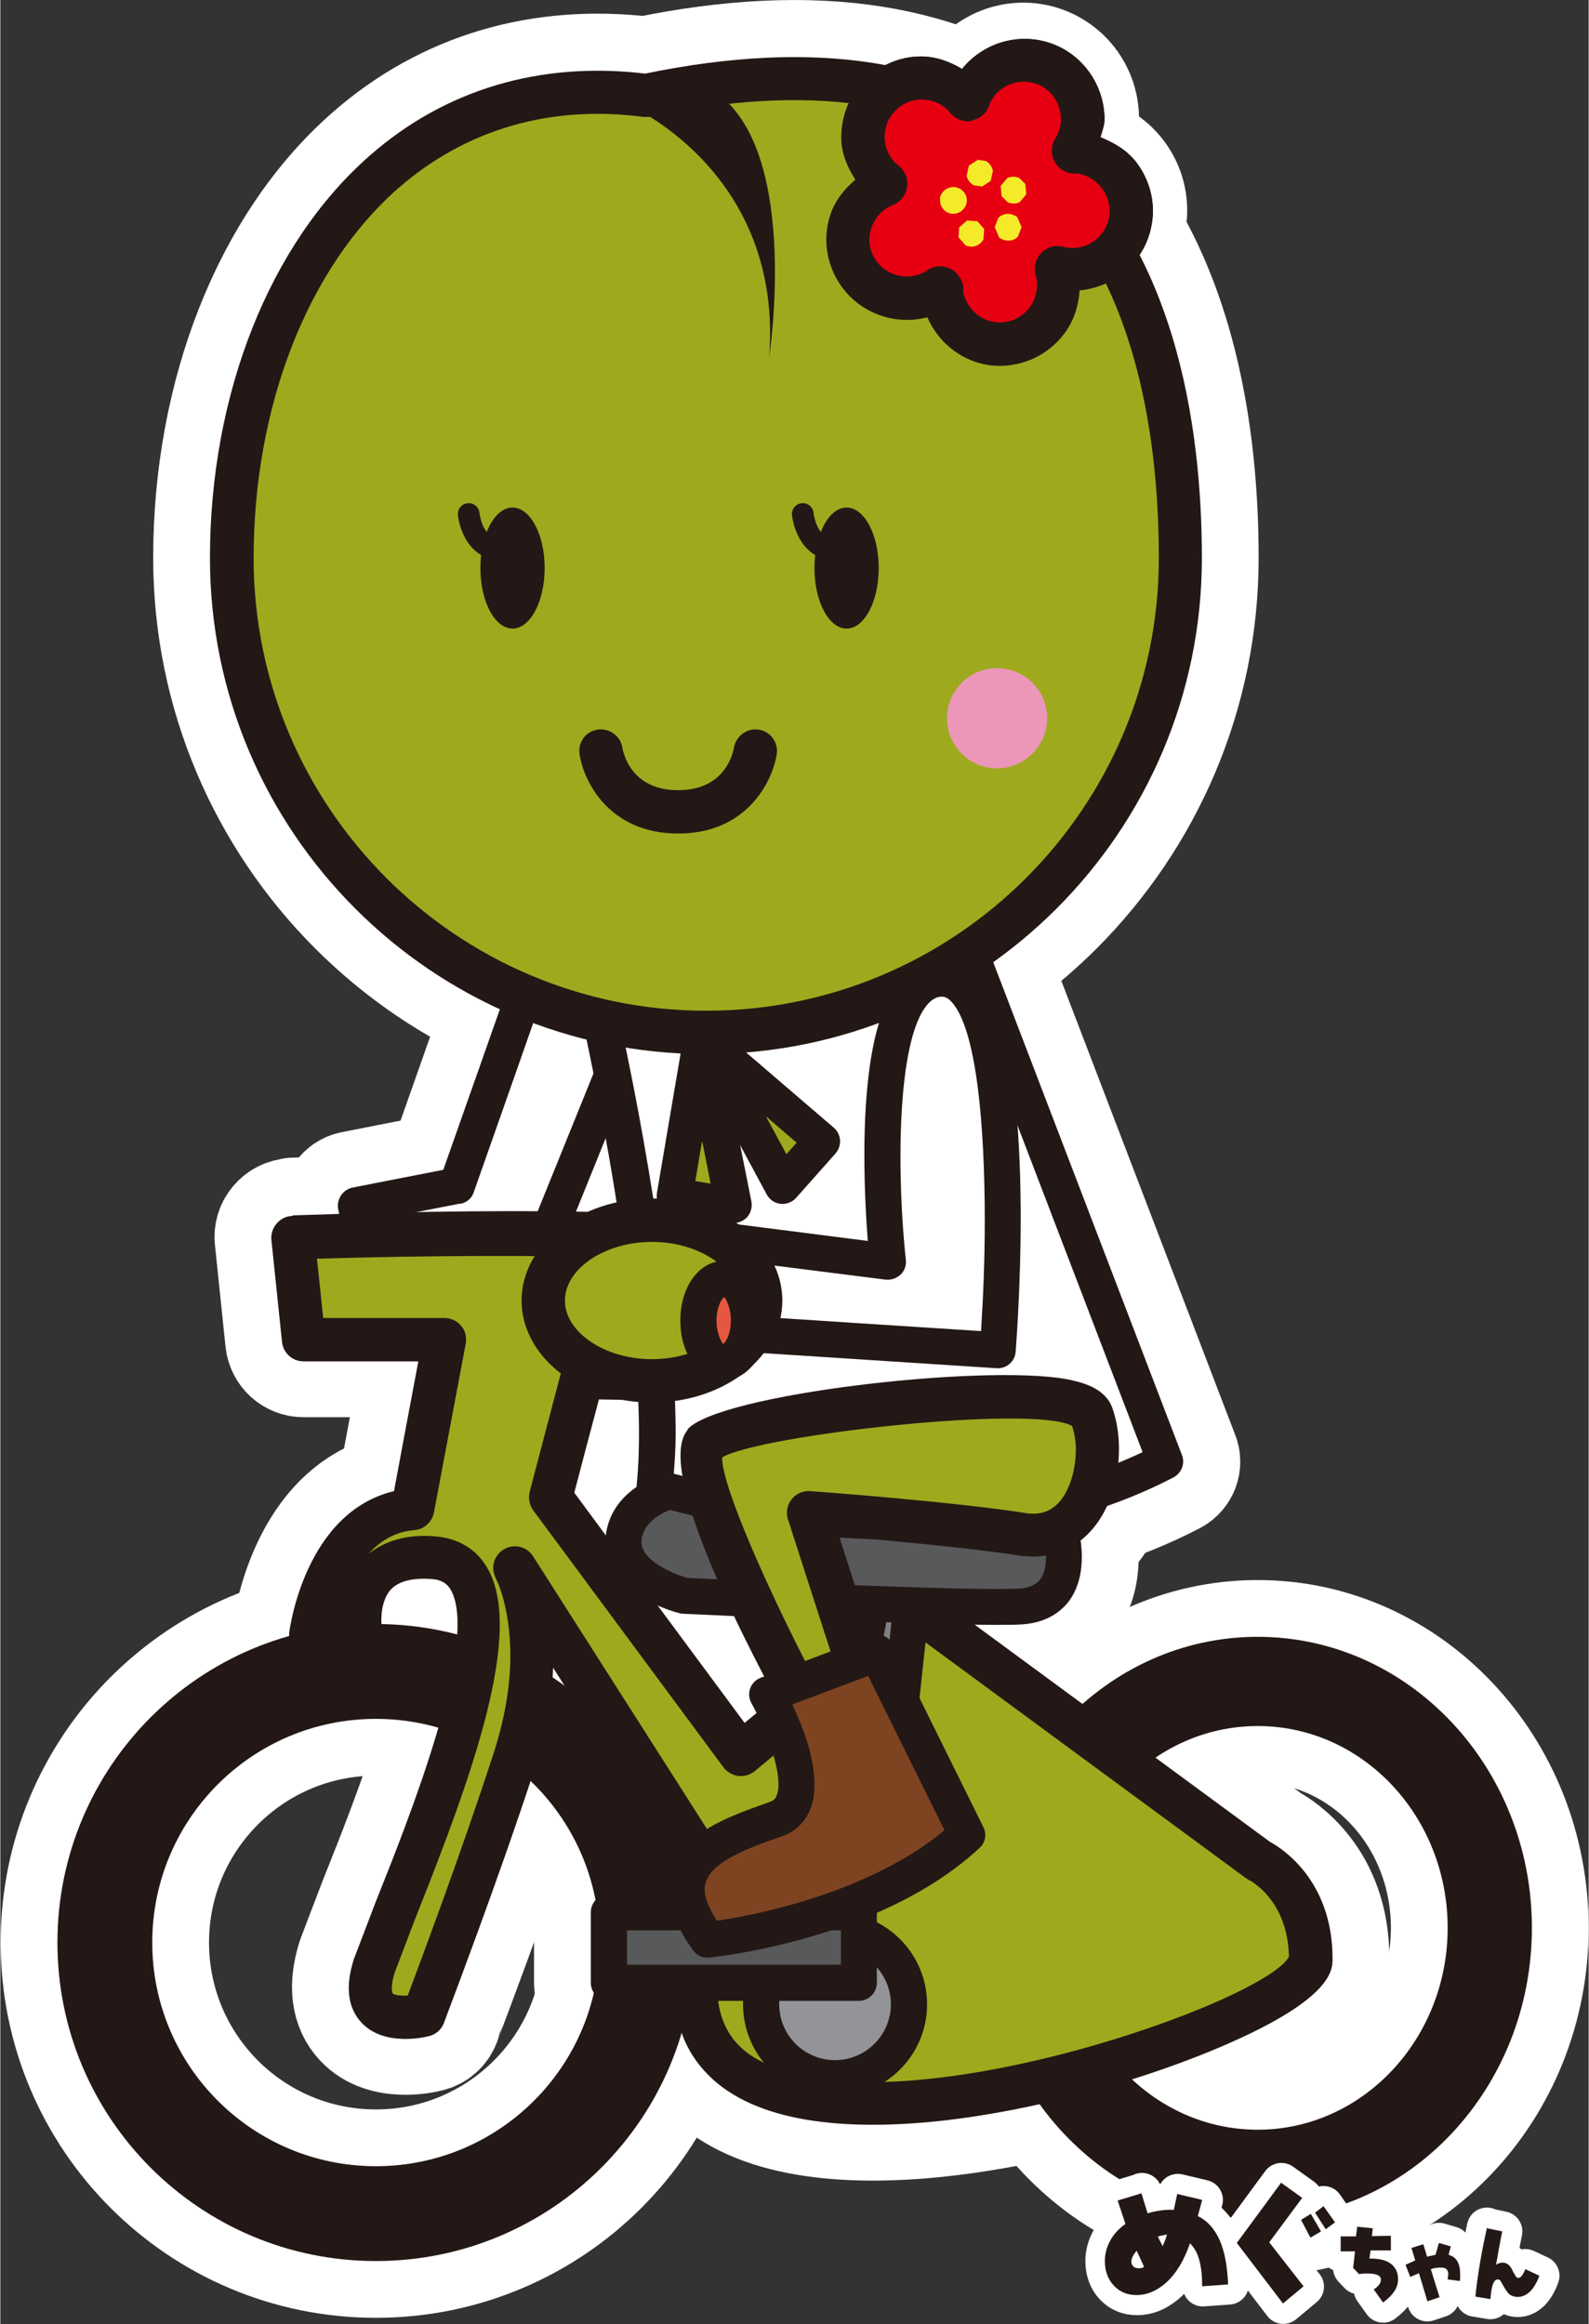 <?xml version="1.0" encoding="UTF-8"?><svg xmlns="http://www.w3.org/2000/svg" width="17.97mm" height="26.28mm" viewBox="0 0 50.92 74.5"><rect x="0" y="0" width="50.92" height="74.5" fill="#333333" stroke="none"/><defs><style>.d{fill:#fff;}.e{fill:#ea96ba;}.f{fill:#9fa91e;}.g{fill:#929497;}.h{fill:#e4583f;}.i{fill:#f4c41e;}.j{stroke-width:3.64px;}.j,.k{fill:none;stroke:#fff;stroke-linecap:round;stroke-linejoin:round;}.l{fill:#808185;}.m{fill:#f5ea29;}.n{fill:#de2526;}.k{stroke-width:1.29px;}.o{fill:#e60012;}.p{fill:#7e4422;}.q{fill:#231815;}.r{fill:#ec96b9;}.s{fill:#773f1f;}.t{fill:#58595b;}</style></defs><g id="a"/><g id="b"><g id="c"><polyline class="d" points="16.83 31.78 14.63 38.02 11.4 38.66 11.86 40.97 17.53 39.64 20.36 32.64"/><polygon class="j" points="16.83 31.78 14.63 38.02 11.4 38.66 11.86 40.97 17.53 39.64 20.36 32.64 16.83 31.78"/><path class="q" d="M14.75,38.59c.2-.04,.37-.18,.43-.38,0,0,1.73-4.91,2.02-5.75,.58,.14,1.66,.41,2.37,.58-.4,.98-2.28,5.64-2.47,6.1-.47,.11-3.91,.92-4.79,1.12-.09-.44-.14-.73-.23-1.16,.77-.15,2.67-.52,2.67-.52m1.54-7.01s-1.89,5.37-2.09,5.93c-.53,.1-2.91,.57-2.91,.57-.15,.03-.28,.12-.37,.25-.06,.1-.1,.21-.1,.32,0,.04,0,.08,.01,.11l.46,2.32c.03,.15,.12,.29,.25,.37,.13,.08,.29,.11,.44,.08l5.67-1.33c.18-.04,.33-.17,.4-.35l2.83-7c.06-.16,.06-.33-.02-.48-.08-.15-.21-.26-.38-.3l-3.53-.87c-.29-.07-.59,.09-.68,.37"/><path class="j" d="M16.29,31.58s-1.89,5.37-2.09,5.93c-.53,.1-2.91,.57-2.91,.57-.15,.03-.28,.12-.37,.25-.06,.1-.1,.21-.1,.32,0,.04,0,.08,.01,.11l.46,2.32c.03,.15,.12,.29,.25,.37,.13,.08,.29,.11,.44,.08l5.67-1.33c.18-.04,.33-.17,.4-.35l2.83-7c.06-.16,.06-.33-.02-.48-.08-.15-.21-.26-.38-.3l-3.53-.87c-.29-.07-.59,.09-.68,.37Z"/><path class="j" d="M14.75,38.59c.2-.04,.37-.18,.43-.38,0,0,1.73-4.91,2.02-5.75,.59,.14,1.66,.41,2.37,.58-.4,.98-2.28,5.64-2.47,6.1-.47,.11-3.91,.92-4.79,1.12-.09-.44-.15-.73-.23-1.16,.77-.15,2.67-.52,2.67-.52Z"/><path class="q" d="M12.04,69.44c-3.96,0-7.17-3.21-7.17-7.17s3.21-7.17,7.17-7.17,7.17,3.21,7.17,7.17-3.21,7.17-7.17,7.17m0-17.38c-5.64,0-10.21,4.57-10.21,10.21s4.57,10.21,10.21,10.21,10.22-4.57,10.22-10.21-4.57-10.21-10.22-10.21"/><path class="j" d="M12.04,52.06c-5.64,0-10.21,4.57-10.21,10.21s4.57,10.21,10.21,10.21,10.22-4.57,10.22-10.21-4.57-10.21-10.22-10.21Z"/><path class="j" d="M12.04,69.44c-3.96,0-7.17-3.21-7.17-7.17s3.21-7.17,7.17-7.17,7.17,3.21,7.17,7.17-3.21,7.17-7.17,7.17Z"/><path class="q" d="M40.31,68.27c-3.37,0-6.1-2.9-6.1-6.47s2.73-6.47,6.1-6.47,6.09,2.9,6.09,6.47-2.73,6.47-6.09,6.47m0-15.8c-4.86,0-8.79,4.18-8.79,9.33s3.94,9.33,8.79,9.33,8.79-4.18,8.79-9.33-3.94-9.33-8.79-9.33"/><path class="j" d="M40.31,52.47c-4.86,0-8.79,4.18-8.79,9.33s3.94,9.33,8.79,9.33,8.79-4.18,8.79-9.33-3.94-9.33-8.79-9.33Z"/><path class="j" d="M40.31,68.27c-3.37,0-6.1-2.89-6.1-6.47s2.73-6.47,6.1-6.47,6.09,2.89,6.09,6.47-2.73,6.47-6.09,6.47Z"/><path class="f" d="M9.38,39.64s16.48-.56,16.93,.9c.45,1.47-.56,3.73-.56,3.73l-7.11-.11-1.02,3.84,6.1,8.24,5.63-4.67,10.96,8.06s1.69,.79,1.69,3.16-24.27,10.27-18.96-2.26l-6.55-10.27s1.24,2.26,0,6.1c-1.24,3.84-2.93,8.24-2.93,8.24,0,0-2.26,.57-1.58-1.58,.68-2.15,5.77-12.77,1.92-13.09-2.71-.23-2.37,2.23-2.37,2.23l-1.58,.25s.45-3.84,3.27-4.06l1.02-5.42h-4.52"/><path class="j" d="M9.38,39.64s16.48-.56,16.93,.9c.45,1.47-.56,3.73-.56,3.73l-7.11-.11-1.02,3.84,6.1,8.24,5.63-4.67,10.96,8.06s1.69,.79,1.69,3.16-24.27,10.27-18.96-2.26l-6.55-10.27s1.24,2.26,0,6.1c-1.24,3.84-2.93,8.24-2.93,8.24,0,0-2.26,.57-1.58-1.58,.68-2.15,5.77-12.77,1.92-13.09-2.71-.23-2.37,2.23-2.37,2.23l-1.58,.25s.45-3.84,3.27-4.06l1.02-5.42h-4.52l-.34-3.27Z"/><path class="q" d="M10.84,52.14h0s0,.09,0,.1c0-.03,0-.06,0-.1m14.83-11.25c.04,.16,.07,.33,.07,.52,0,.74-.25,1.6-.45,2.16-.83-.01-6.63-.11-6.63-.11-.32,0-.6,.21-.68,.52l-1.01,3.84c-.05,.2-.01,.42,.11,.59l6.1,8.24c.11,.15,.29,.25,.47,.28,.19,.02,.38-.03,.53-.15,0,0,4.49-3.73,5.21-4.33,.8,.59,10.52,7.74,10.52,7.74,.03,.02,.08,.05,.11,.07,.05,.02,1.26,.65,1.29,2.47-.8,1.45-12.17,5.48-16.68,3.46-.67-.3-2.71-1.21-.95-5.38,.09-.21,.07-.45-.05-.65l-6.55-10.27c-.2-.32-.61-.41-.93-.22-.22,.13-.35,.36-.35,.6,0,.11,.03,.22,.08,.33,.03,.05,.47,.92,.47,2.47,0,.84-.13,1.87-.52,3.09-1.02,3.15-2.35,6.7-2.77,7.82-.22,.01-.43-.01-.48-.07-.02-.03-.08-.21,.06-.66l.67-1.76c1.83-4.59,3.52-9.25,2.27-11.27-.35-.57-.92-.9-1.63-.96-.91-.08-1.61,.14-2.15,.56,.37-.4,.84-.71,1.47-.76,.31-.02,.57-.26,.63-.56l1.02-5.42s.01-.09,.01-.13c0-.16-.05-.32-.16-.44-.13-.16-.33-.25-.53-.25h-3.89c-.06-.59-.13-1.23-.2-1.9,6.96-.21,14.38-.06,15.52,.57m-16.31-1.94c-.19,0-.37,.09-.5,.24-.13,.15-.19,.34-.17,.53l.34,3.27c.04,.35,.33,.62,.69,.62h3.68c-.2,1.07-.67,3.55-.78,4.16-2.84,.68-3.34,4.38-3.36,4.54,0,.03,0,.06,0,.08,0,.19,.08,.37,.21,.5,.16,.15,.38,.22,.59,.18l1.58-.25c.37-.06,.62-.41,.58-.78-.02-.2-.01-.79,.31-1.13,.26-.26,.7-.37,1.32-.32,.35,.03,.48,.18,.57,.31,.99,1.6-1.37,7.5-2.38,10.02l-.71,1.86c-.28,.88-.19,1.56,.25,2.03,.72,.77,2.02,.47,2.16,.43,.22-.05,.4-.21,.48-.42,.01-.05,1.71-4.46,2.95-8.28,.39-1.19,.52-2.21,.55-3.11,1.82,2.86,4.33,6.79,4.57,7.17-.44,1.13-.69,2.16-.69,3.05,0,1.15,.36,2.1,1.1,2.84,3,3.03,11.46,1.14,16.1-.77,3.91-1.61,3.91-2.59,3.91-2.96,0-2.54-1.66-3.56-2.01-3.75-.07-.05-10.92-8.03-10.92-8.03-.26-.19-.61-.18-.86,.02,0,0-4.15,3.45-5.06,4.2-.73-.98-5.12-6.92-5.46-7.38,.12-.46,.6-2.29,.79-2.99,.93,.02,6.57,.11,6.57,.11,.28,0,.53-.16,.64-.41,.12-.26,1.11-2.54,.6-4.21-.17-.54-.61-1.97-17.62-1.39"/><path class="j" d="M9.36,38.95c-.19,0-.37,.09-.5,.24-.13,.15-.19,.34-.17,.53l.34,3.27c.04,.35,.33,.62,.69,.62h3.68c-.2,1.07-.67,3.55-.78,4.16-2.84,.68-3.34,4.38-3.36,4.54,0,.03,0,.06,0,.08,0,.19,.08,.37,.21,.5,.16,.15,.38,.22,.59,.18l1.58-.25c.37-.06,.62-.41,.58-.78-.02-.2-.01-.79,.31-1.13,.26-.26,.7-.37,1.32-.32,.35,.03,.48,.18,.57,.31,.99,1.6-1.37,7.5-2.38,10.02l-.71,1.86c-.28,.88-.19,1.56,.25,2.03,.72,.77,2.02,.47,2.16,.43,.22-.05,.4-.21,.48-.42,.01-.05,1.71-4.46,2.95-8.28,.39-1.19,.52-2.21,.55-3.11,1.82,2.86,4.33,6.79,4.57,7.17-.44,1.13-.69,2.16-.69,3.05,0,1.15,.36,2.1,1.1,2.84,3,3.03,11.46,1.14,16.1-.77,3.91-1.61,3.91-2.59,3.91-2.96,0-2.54-1.66-3.56-2.01-3.75-.07-.05-10.92-8.03-10.92-8.03-.26-.19-.61-.18-.86,.02,0,0-4.15,3.45-5.06,4.2-.73-.98-5.12-6.92-5.46-7.38,.12-.46,.6-2.29,.79-2.99,.93,.02,6.57,.11,6.57,.11,.28,0,.53-.16,.64-.41,.12-.26,1.11-2.54,.6-4.21-.17-.54-.61-1.97-17.62-1.39Z"/><path class="j" d="M25.67,40.89c.04,.16,.07,.33,.07,.52,0,.74-.25,1.6-.45,2.16-.83-.01-6.63-.11-6.63-.11-.32,0-.6,.21-.68,.52l-1.02,3.84c-.05,.2-.01,.42,.11,.59l6.1,8.24c.11,.15,.29,.25,.47,.27,.19,.02,.38-.03,.53-.15,0,0,4.49-3.73,5.21-4.33,.8,.59,10.52,7.74,10.52,7.74,.03,.02,.08,.05,.11,.07,.05,.03,1.26,.65,1.29,2.47-.8,1.45-12.17,5.48-16.68,3.46-.67-.3-2.71-1.21-.95-5.38,.09-.21,.07-.45-.05-.64l-6.55-10.27c-.2-.31-.61-.41-.93-.22-.22,.13-.35,.36-.35,.6,0,.11,.03,.22,.08,.33,.03,.05,.47,.92,.47,2.47,0,.84-.13,1.87-.52,3.09-1.02,3.15-2.35,6.7-2.77,7.82-.22,0-.43-.01-.48-.07-.02-.02-.08-.21,.06-.66l.68-1.76c1.83-4.59,3.52-9.25,2.27-11.27-.35-.57-.92-.9-1.63-.96-.91-.08-1.61,.14-2.15,.56,.37-.4,.84-.71,1.47-.76,.31-.03,.57-.26,.63-.57l1.02-5.42s.01-.09,.01-.13c0-.16-.06-.32-.16-.44-.13-.16-.33-.25-.54-.25h-3.89c-.06-.59-.13-1.23-.2-1.9,6.96-.21,14.38-.06,15.52,.57Z"/><path class="g" d="M29.14,64.25c0,1.31-1.06,2.37-2.37,2.37s-2.37-1.06-2.37-2.37,1.06-2.37,2.37-2.37,2.37,1.06,2.37,2.37"/><path class="j" d="M29.14,64.25c0,1.31-1.06,2.37-2.37,2.37s-2.37-1.06-2.37-2.37,1.06-2.37,2.37-2.37,2.37,1.06,2.37,2.37Z"/><path class="q" d="M24.97,64.25c0-.99,.8-1.79,1.79-1.79s1.79,.81,1.79,1.79-.8,1.79-1.79,1.79-1.79-.8-1.79-1.79m-1.16,0c0,1.63,1.32,2.95,2.95,2.95s2.95-1.32,2.95-2.95-1.32-2.95-2.95-2.95-2.95,1.32-2.95,2.95"/><path class="j" d="M23.82,64.25c0,1.63,1.32,2.95,2.95,2.95s2.95-1.32,2.95-2.95-1.32-2.95-2.95-2.95-2.95,1.32-2.95,2.95Z"/><circle class="j" cx="26.77" cy="64.25" r="1.79"/><rect class="t" x="19.51" y="61.3" width="8.01" height="2.26"/><rect class="j" x="19.51" y="61.3" width="8.01" height="2.26"/><path class="q" d="M26.95,62.98h-6.86v-1.1h6.86v1.1Zm-7.44-2.26c-.32,0-.58,.26-.58,.58v2.26c0,.32,.26,.58,.58,.58h8.01c.32,0,.58-.26,.58-.58v-2.26c0-.32-.26-.58-.58-.58h-8.01Z"/><path class="j" d="M26.95,62.98h-6.86v-1.1h6.86v1.1Zm-7.44-2.26c-.32,0-.58,.26-.58,.58v2.26c0,.32,.26,.58,.58,.58h8.01c.32,0,.58-.26,.58-.58v-2.26c0-.32-.26-.58-.58-.58h-8.01Z"/><polyline class="l" points="28.04 50.83 27.09 55.78 28.77 55.56 29.27 50.83"/><polygon class="j" points="28.04 50.83 27.09 55.78 28.77 55.56 29.27 50.83 28.04 50.83"/><path class="q" d="M28.63,51.41c-.09,.85-.32,3.01-.39,3.64-.17,.02-.21,.03-.43,.05,.19-.99,.58-3.05,.71-3.69m-.48-1.16c-.28,0-.52,.2-.57,.47l-.95,4.95c-.03,.18,.02,.37,.15,.5,.13,.14,.31,.2,.5,.18l1.67-.22c.26-.04,.47-.25,.5-.51l.51-4.73c.02-.16-.04-.32-.14-.45-.11-.12-.27-.19-.43-.19h-1.24Z"/><path class="j" d="M28.04,50.26c-.28,0-.52,.2-.57,.47l-.95,4.95c-.03,.18,.02,.37,.15,.5,.13,.14,.31,.2,.5,.18l1.67-.22c.26-.04,.47-.25,.5-.51l.51-4.73c.02-.16-.04-.32-.14-.45-.11-.12-.27-.19-.43-.19h-1.24Z"/><path class="j" d="M28.63,51.41c-.09,.85-.32,3.01-.39,3.64-.17,.02-.21,.03-.43,.05,.19-.99,.58-3.05,.71-3.69h.11Z"/><path class="i" d="M23.57,42.07c0,.58-.26,1.05-.57,1.05s-.57-.47-.57-1.05,.26-1.05,.57-1.05,.57,.47,.57,1.05"/><path class="j" d="M23.57,42.07c0,.58-.26,1.05-.57,1.05s-.57-.47-.57-1.05,.26-1.05,.57-1.05,.57,.47,.57,1.05Z"/><path class="t" d="M21.91,51.16s-2.15-.56-1.92-1.92c.23-1.36,2.03-1.58,2.03-1.58,0,0,10.84-1.58,11.62,.34,.79,1.92,.56,3.39-.9,3.5-1.47,.11-10.83-.34-10.83-.34"/><path class="j" d="M21.91,51.16s-2.15-.56-1.92-1.92c.23-1.36,2.03-1.58,2.03-1.58,0,0,10.84-1.58,11.62,.34,.79,1.92,.56,3.39-.9,3.5-1.47,.11-10.83-.34-10.83-.34Z"/><path class="q" d="M20.56,49.42s0-.06,0-.09c.15-.91,1.52-1.1,1.54-1.1,5.96-.87,10.73-.72,11.02-.01,.43,1.04,.52,1.93,.25,2.36-.05,.07-.19,.3-.67,.34-1.12,.09-7.44-.18-10.69-.34-.14-.04-1.46-.46-1.46-1.16m1.39-2.34c-.08,.01-2.23,.3-2.52,2.06-.24,1.48,1.36,2.31,2.34,2.57,.04,.01,.08,.02,.12,.02,.39,.02,9.42,.45,10.91,.34,.88-.07,1.34-.52,1.56-.88,.48-.79,.43-1.97-.17-3.41-.87-2.11-8.85-1.18-12.24-.69"/><path class="j" d="M21.94,47.08c-.08,.01-2.23,.3-2.52,2.06-.24,1.48,1.36,2.31,2.34,2.57,.04,.01,.08,.02,.12,.02,.39,.02,9.42,.45,10.91,.34,.88-.07,1.34-.52,1.56-.88,.48-.79,.43-1.97-.17-3.41-.87-2.11-8.85-1.18-12.24-.69Z"/><path class="j" d="M20.56,49.42s0-.06,0-.09c.15-.91,1.52-1.1,1.54-1.1,5.95-.87,10.72-.72,11.02-.01,.43,1.04,.52,1.93,.25,2.36-.04,.07-.18,.3-.67,.34-1.12,.09-7.44-.18-10.69-.34-.14-.04-1.46-.46-1.46-1.16Z"/><path class="d" d="M19.2,32.41s2.31,10.18,1.79,15.27c0,0,9.14,2.95,16.36-.81l-6.82-17.81"/><path class="j" d="M19.2,32.41s2.31,10.18,1.79,15.27c0,0,9.14,2.95,16.36-.81l-6.82-17.81-11.33,3.35Z"/><path class="q" d="M30.19,29.76c.35,.92,6.07,15.84,6.43,16.79-6.02,2.85-13.28,1.17-15.03,.69,.03-.41,.06-.81,.06-1.26,0-4.64-1.35-11.26-1.77-13.17,.9-.27,9.41-2.79,10.3-3.05m-8.62,17.91s0,.04,0,.06c0-.02,0-.04,0-.06m8.8-19.17l-11.34,3.35c-.29,.09-.47,.39-.4,.68,.02,.1,2.29,10.14,1.78,15.08-.03,.27,.14,.53,.4,.61,.38,.12,9.45,2.98,16.81-.85,.26-.14,.38-.45,.27-.72l-6.82-17.81c-.11-.28-.42-.43-.7-.35"/><path class="j" d="M30.37,28.5l-11.34,3.35c-.29,.09-.47,.39-.4,.68,.02,.1,2.29,10.14,1.78,15.08-.03,.27,.14,.53,.4,.61,.38,.12,9.45,2.98,16.81-.85,.26-.14,.38-.45,.27-.72l-6.82-17.81c-.11-.28-.42-.43-.7-.35Z"/><path class="j" d="M21.57,47.68s0,.04,0,.06c0-.02,0-.04,0-.06Z"/><path class="j" d="M30.19,29.76c.35,.92,6.07,15.84,6.43,16.79-6.02,2.85-13.28,1.17-15.03,.69,.03-.41,.06-.81,.06-1.26,0-4.64-1.35-11.26-1.77-13.17,.9-.27,9.41-2.79,10.31-3.05Z"/><polyline class="f" points="22.46 33.39 21.62 38.34 23.51 38.64"/><polygon class="j" points="22.46 33.39 21.62 38.34 23.51 38.64 22.46 33.39"/><path class="q" d="M22.5,36.58c.13,.66,.2,1.01,.27,1.36-.24-.04-.28-.04-.49-.08,.05-.27,.11-.68,.22-1.29m-.05-3.76c-.28,0-.52,.21-.56,.48l-.84,4.95c-.02,.15,0,.31,.1,.43,.09,.12,.23,.21,.38,.24l1.89,.29c.18,.03,.38-.04,.51-.17,.13-.14,.18-.33,.15-.51l-1.05-5.24c-.05-.27-.29-.47-.57-.47"/><path class="j" d="M22.45,32.81c-.28,0-.52,.21-.56,.48l-.84,4.95c-.02,.15,0,.31,.1,.43,.09,.12,.23,.21,.38,.24l1.89,.29c.18,.03,.38-.04,.51-.17,.13-.14,.18-.33,.15-.51l-1.05-5.24c-.05-.27-.29-.47-.57-.47Z"/><path class="j" d="M22.5,36.58c.13,.66,.2,1.01,.27,1.36-.24-.04-.28-.04-.49-.08,.04-.26,.11-.68,.22-1.29Z"/><polyline class="f" points="22.54 33.31 26.35 36.58 25.09 38.01"/><polygon class="j" points="22.54 33.31 26.35 36.58 25.09 38.01 22.54 33.31"/><path class="q" d="M24.54,35.78c.46,.4,.79,.68,.99,.85-.14,.16-.17,.19-.33,.37-.17-.32-.34-.63-.66-1.22m-2.36-2.93c-.22,.18-.28,.48-.15,.73l2.54,4.71c.09,.17,.26,.28,.44,.3,.19,.02,.37-.05,.5-.19l1.27-1.43c.1-.12,.15-.27,.14-.42-.01-.15-.08-.3-.2-.4l-3.81-3.27c-.21-.18-.52-.19-.74-.01"/><path class="j" d="M22.18,32.86c-.22,.18-.28,.48-.15,.73l2.54,4.71c.09,.17,.26,.28,.44,.3,.19,.02,.37-.05,.5-.19l1.27-1.43c.1-.12,.15-.27,.14-.42-.01-.15-.08-.3-.2-.4l-3.81-3.27c-.21-.18-.52-.19-.74-.01Z"/><path class="j" d="M24.54,35.78c.46,.4,.79,.68,.99,.85-.14,.16-.17,.19-.33,.37-.17-.32-.34-.63-.66-1.22Z"/><path class="d" d="M22.96,39.76l5.49,.69s-.98-9.08,1.73-9.08,1.79,11.91,1.79,11.91l-8.96-.58"/><path class="j" d="M22.96,39.76l5.49,.69s-.98-9.08,1.73-9.08,1.79,11.91,1.79,11.91l-8.96-.58-.06-2.95Z"/><path class="q" d="M28.86,40.86c.13-.12,.19-.3,.17-.48-.28-2.56-.33-7.06,.71-8.21,.18-.2,.33-.23,.45-.23,.07,0,.17,.02,.3,.16,.81,.87,1.07,3.98,1.07,7.02,0,1.25-.05,2.46-.12,3.54-.95-.06-6.98-.45-7.85-.51,0-.52-.02-1.14-.03-1.75,1.03,.13,4.83,.61,4.83,.61,.17,.02,.35-.04,.48-.16m.02-9.46c-.96,1.06-1.18,3.52-1.18,5.62,0,1.12,.06,2.1,.12,2.76-1.08-.14-4.78-.61-4.78-.61-.17-.02-.34,.03-.46,.15-.12,.11-.19,.27-.19,.44l.06,2.95c0,.3,.24,.55,.54,.57l8.96,.58c.32,.02,.59-.22,.61-.53,.08-1.01,.71-9.92-1.22-12-.32-.35-.72-.53-1.15-.53-.5,0-.95,.21-1.31,.61"/><path class="j" d="M28.88,31.4c-.96,1.06-1.18,3.52-1.18,5.62,0,1.12,.06,2.1,.12,2.76-1.08-.14-4.78-.61-4.78-.61-.17-.02-.34,.03-.46,.15-.12,.11-.19,.27-.19,.44l.06,2.95c0,.3,.24,.55,.54,.57l8.96,.58c.32,.02,.59-.22,.61-.53,.08-1.01,.71-9.92-1.22-12-.32-.35-.72-.53-1.15-.53-.5,0-.95,.21-1.31,.61Z"/><path class="j" d="M28.86,40.86c.13-.12,.19-.3,.17-.47-.28-2.56-.33-7.06,.71-8.21,.18-.2,.33-.23,.45-.23,.07,0,.17,.02,.3,.16,.81,.87,1.07,3.98,1.07,7.02,0,1.25-.05,2.46-.12,3.54-.95-.06-6.98-.45-7.85-.51-.01-.52-.02-1.14-.04-1.75,1.03,.13,4.83,.61,4.83,.61,.17,.02,.35-.04,.48-.16Z"/><path class="f" d="M24.37,41.69c0,1.42-1.56,2.57-3.48,2.57s-3.48-1.15-3.48-2.57,1.56-2.57,3.48-2.57,3.48,1.15,3.48,2.57"/><path class="j" d="M24.37,41.69c0,1.42-1.56,2.57-3.48,2.57s-3.48-1.15-3.48-2.57,1.56-2.57,3.48-2.57,3.48,1.15,3.48,2.57Z"/><path class="q" d="M18.1,41.69c0-1.02,1.28-1.88,2.79-1.88s2.79,.86,2.79,1.88-1.28,1.88-2.79,1.88-2.79-.86-2.79-1.88m-1.39,0c0,1.8,1.87,3.27,4.18,3.27s4.18-1.46,4.18-3.27-1.88-3.27-4.18-3.27-4.18,1.47-4.18,3.27"/><path class="j" d="M16.71,41.69c0,1.8,1.87,3.27,4.18,3.27s4.18-1.46,4.18-3.27-1.88-3.27-4.18-3.27-4.18,1.47-4.18,3.27Z"/><path class="j" d="M18.1,41.69c0-1.02,1.28-1.88,2.79-1.88s2.79,.86,2.79,1.88-1.28,1.88-2.79,1.88-2.79-.86-2.79-1.88Z"/><path class="h" d="M24,42.33c0,.73-.36,1.33-.81,1.33s-.81-.6-.81-1.33,.36-1.33,.81-1.33,.81,.59,.81,1.33"/><path class="j" d="M24,42.33c0,.73-.36,1.33-.81,1.33s-.81-.6-.81-1.33,.36-1.33,.81-1.33,.81,.59,.81,1.33Z"/><path class="q" d="M22.96,42.33c0-.45,.18-.72,.25-.75,.03,.03,.21,.3,.21,.75s-.18,.72-.25,.75c-.03-.03-.21-.3-.21-.75m-1.16,0c0,1.09,.6,1.91,1.39,1.91s1.39-.84,1.39-1.91-.61-1.91-1.39-1.91-1.39,.82-1.39,1.91"/><path class="j" d="M21.81,42.33c0,1.09,.6,1.91,1.39,1.91s1.39-.84,1.39-1.91-.61-1.91-1.39-1.91-1.39,.82-1.39,1.91Z"/><path class="j" d="M22.96,42.33c0-.45,.18-.72,.25-.75,.03,.03,.21,.3,.21,.75s-.18,.72-.25,.75c-.03-.03-.21-.3-.21-.75Z"/><path class="f" d="M25.85,54.85s-4.11-7.63-3.3-8.56c.81-.92,11.91-2.31,12.44-.92,.52,1.39-.06,4.16-2.26,3.81-2.2-.35-6.82-.69-6.82-.69l1.68,5.21"/><path class="j" d="M25.85,54.85s-4.11-7.63-3.3-8.56c.81-.92,11.91-2.31,12.44-.92,.52,1.39-.06,4.16-2.26,3.81-2.2-.35-6.82-.69-6.82-.69l1.68,5.21-1.74,1.15Z"/><path class="q" d="M34.36,45.71c.07,.22,.12,.47,.12,.75,0,.58-.16,1.23-.49,1.64-.29,.35-.65,.48-1.14,.4-2.2-.35-6.69-.69-6.88-.7-.23-.02-.46,.08-.6,.26-.1,.12-.15,.27-.15,.43,0,.07,0,.14,.03,.21,0,0,1.25,3.89,1.52,4.71-.25,.16-.35,.23-.66,.44-1.53-2.93-2.97-6.21-2.97-7.11v-.02c1.16-.71,9.96-1.71,11.22-1.01m-12.32,.12c-1.13,1.29,2.13,7.35,3.21,9.34,.09,.17,.25,.3,.44,.35,.19,.05,.39,.01,.55-.1l1.73-1.16c.2-.13,.31-.35,.31-.58,0-.07-.01-.14-.03-.21,0,0-.94-2.92-1.36-4.22,1.48,.12,4.21,.37,5.74,.61,.97,.15,1.83-.16,2.43-.9,.87-1.07,.98-2.79,.58-3.85-.23-.61-.94-.8-1.46-.9-2.69-.49-11.16,.48-12.15,1.61"/><path class="j" d="M22.03,45.83c-1.13,1.29,2.13,7.35,3.21,9.34,.09,.17,.25,.3,.44,.35,.19,.05,.39,.01,.55-.1l1.73-1.16c.2-.13,.31-.35,.31-.58,0-.07-.01-.14-.03-.21,0,0-.94-2.92-1.36-4.22,1.48,.12,4.21,.37,5.74,.61,.97,.15,1.83-.16,2.43-.9,.87-1.07,.98-2.79,.58-3.85-.23-.61-.94-.8-1.46-.9-2.69-.49-11.16,.48-12.15,1.61Z"/><path class="j" d="M34.36,45.71c.07,.22,.12,.47,.12,.75,0,.58-.16,1.23-.49,1.64-.29,.35-.65,.48-1.14,.4-2.2-.35-6.69-.69-6.88-.7-.23-.02-.46,.08-.6,.26-.1,.12-.15,.27-.15,.43,0,.07,0,.14,.03,.21,0,0,1.25,3.89,1.51,4.71-.25,.16-.35,.23-.66,.44-1.53-2.93-2.97-6.21-2.97-7.11v-.02c1.16-.71,9.96-1.71,11.22-1.01Z"/><path class="s" d="M31,58.84l-2.89-5.84-3.53,1.33s1.91,3.41,.29,3.99c-1.62,.58-4.05,1.33-2.2,3.88,0,0,5.26-.52,8.33-3.36"/><path class="j" d="M31,58.84l-2.89-5.84-3.53,1.33s1.91,3.41,.29,3.99c-1.62,.58-4.05,1.33-2.2,3.88,0,0,5.26-.52,8.33-3.36Z"/><path class="q" d="M27.82,53.72c.36,.73,2.12,4.29,2.45,4.95-2.47,2.05-6.18,2.74-7.3,2.9-.24-.38-.39-.72-.39-1,0-.09,.01-.17,.04-.24,.21-.67,1.4-1.1,2.28-1.41l.17-.06c.44-.16,.75-.47,.91-.9,.09-.23,.12-.49,.12-.76,0-.9-.4-1.91-.71-2.56,.69-.26,1.85-.7,2.44-.92m.08-1.27l-3.53,1.33c-.16,.06-.28,.18-.34,.34-.06,.16-.04,.33,.04,.48,.48,.86,1.05,2.34,.81,2.95-.04,.11-.1,.17-.22,.21l-.16,.06c-1.16,.41-2.62,.93-2.99,2.15-.23,.74,0,1.6,.69,2.55,.12,.17,.32,.26,.52,.23,.22-.02,5.49-.57,8.66-3.51,.19-.17,.24-.45,.12-.68l-2.89-5.84c-.13-.27-.45-.39-.72-.28"/><path class="j" d="M27.9,52.46l-3.53,1.33c-.16,.06-.28,.18-.34,.34-.06,.16-.04,.33,.04,.48,.48,.86,1.05,2.34,.81,2.95-.04,.11-.1,.17-.22,.21l-.16,.06c-1.16,.41-2.62,.93-2.99,2.15-.23,.74,0,1.6,.69,2.55,.12,.17,.32,.26,.52,.23,.22-.02,5.49-.57,8.66-3.51,.19-.17,.24-.45,.12-.68l-2.89-5.84c-.13-.27-.45-.39-.72-.28Z"/><path class="j" d="M27.82,53.72c.36,.73,2.12,4.29,2.45,4.95-2.47,2.05-6.18,2.74-7.3,2.9-.24-.38-.39-.73-.39-1,0-.09,.01-.17,.04-.24,.21-.67,1.4-1.1,2.28-1.41l.17-.06c.44-.16,.75-.47,.91-.9,.09-.23,.12-.49,.12-.76,0-.9-.4-1.91-.71-2.56,.69-.26,1.85-.7,2.44-.92Z"/><path class="f" d="M20.71,3.05c13.73-2.89,17.12,6.43,17.12,14.83s-6.81,15.21-15.21,15.21-15.21-6.81-15.21-15.21S12.38,1.97,20.71,3.05"/><path class="j" d="M20.71,3.05c13.73-2.89,17.12,6.43,17.12,14.83s-6.81,15.21-15.21,15.21-15.21-6.81-15.21-15.21S12.38,1.97,20.71,3.05Z"/><path class="q" d="M20.86,3.73c5.09-1.07,9.05-.49,11.79,1.73,3.71,3.01,4.49,8.42,4.49,12.43,0,8-6.51,14.51-14.51,14.51s-14.51-6.51-14.51-14.51c0-4.87,1.73-9.3,4.63-11.85,2.16-1.89,4.88-2.69,7.88-2.3,.08,.01,.16,0,.23-.01m-.18-1.38c-3.36-.4-6.42,.5-8.85,2.64-3.2,2.81-5.11,7.63-5.11,12.89,0,8.77,7.13,15.9,15.9,15.9s15.9-7.13,15.9-15.9c0-4.31-.87-10.15-5.01-13.5-3.05-2.48-7.38-3.16-12.84-2.03"/><path class="j" d="M20.68,2.35c-3.36-.4-6.42,.5-8.85,2.64-3.2,2.81-5.11,7.63-5.11,12.89,0,8.77,7.13,15.9,15.9,15.9s15.9-7.13,15.9-15.9c0-4.31-.87-10.15-5.01-13.5-3.05-2.48-7.38-3.16-12.84-2.03Z"/><path class="j" d="M20.86,3.73c5.09-1.07,9.05-.49,11.79,1.73,3.71,3.01,4.49,8.42,4.49,12.43,0,8-6.51,14.51-14.51,14.51s-14.51-6.51-14.51-14.51c0-4.87,1.73-9.3,4.63-11.85,2.15-1.89,4.88-2.69,7.88-2.3,.08,.01,.16,0,.23-.01Z"/><path class="q" d="M20.04,3.32s5.06,2.1,4.61,8.12c0,0,1.07-6.97-1.96-8.63,0,0-2.32-.04-2.66,.52"/><path class="j" d="M20.04,3.32s5.06,2.1,4.61,8.12c0,0,1.07-6.97-1.96-8.63,0,0-2.32-.04-2.66,.52Z"/><path class="q" d="M17.45,18.21c0,1.07-.46,1.94-1.03,1.94s-1.03-.87-1.03-1.94,.46-1.94,1.03-1.94,1.03,.87,1.03,1.94"/><path class="j" d="M17.45,18.21c0,1.07-.46,1.94-1.03,1.94s-1.03-.87-1.03-1.94,.46-1.94,1.03-1.94,1.03,.87,1.03,1.94Z"/><path class="q" d="M14.98,16.13c-.19,.02-.33,.19-.31,.38,.05,.47,.37,1.38,1.25,1.42,.19,0,.35-.14,.36-.33,0-.19-.14-.35-.33-.36-.5-.02-.59-.79-.59-.8-.02-.19-.19-.33-.38-.31"/><path class="j" d="M14.98,16.13c-.19,.02-.33,.19-.31,.38,.05,.47,.37,1.38,1.25,1.42,.19,0,.35-.14,.36-.33,0-.19-.14-.35-.33-.36-.5-.02-.59-.79-.59-.8-.02-.19-.19-.33-.38-.31Z"/><path class="q" d="M28.16,18.21c0,1.07-.46,1.94-1.03,1.94s-1.03-.87-1.03-1.94,.46-1.94,1.03-1.94,1.03,.87,1.03,1.94"/><path class="j" d="M28.16,18.21c0,1.07-.46,1.94-1.03,1.94s-1.03-.87-1.03-1.94,.46-1.94,1.03-1.94,1.03,.87,1.03,1.94Z"/><path class="q" d="M25.69,16.13c-.19,.02-.33,.19-.31,.38,.05,.47,.37,1.38,1.25,1.42,.19,0,.35-.14,.36-.33,0-.19-.14-.35-.33-.36-.5-.02-.59-.79-.59-.8-.02-.19-.19-.33-.38-.31"/><path class="j" d="M25.69,16.13c-.19,.02-.33,.19-.31,.38,.05,.47,.37,1.38,1.25,1.42,.19,0,.35-.14,.36-.33,0-.19-.14-.35-.33-.36-.5-.02-.59-.79-.59-.8-.02-.19-.19-.33-.38-.31Z"/><path class="q" d="M23.52,23.96c-.04,.23-.31,1.37-1.79,1.37s-1.75-1.14-1.79-1.37c-.06-.37-.42-.63-.8-.57-.38,.06-.63,.41-.57,.79,.13,.88,.96,2.54,3.16,2.54s3.02-1.66,3.16-2.54c.06-.38-.2-.73-.57-.79-.38-.06-.73,.2-.8,.57"/><path class="j" d="M23.52,23.96c-.04,.23-.31,1.37-1.79,1.37s-1.75-1.14-1.79-1.37c-.06-.37-.42-.63-.8-.57-.38,.06-.63,.41-.57,.79,.13,.88,.96,2.54,3.16,2.54s3.02-1.66,3.16-2.54c.06-.38-.2-.73-.57-.79-.38-.06-.73,.2-.8,.57Z"/><path class="e" d="M30.35,23.02c0,.89,.72,1.61,1.6,1.61s1.61-.72,1.61-1.61-.72-1.6-1.61-1.6-1.6,.72-1.6,1.6"/><path class="j" d="M30.35,23.02c0,.89,.72,1.61,1.6,1.61s1.61-.72,1.61-1.61-.72-1.6-1.61-1.6-1.6,.72-1.6,1.6Z"/><path class="n" d="M36.21,7.02c.15-1.03-.56-1.99-1.59-2.14-.09-.01-.18-.02-.26-.02,.05-.07,.09-.15,.13-.23,.46-.93,.08-2.06-.86-2.53-.93-.46-2.07-.08-2.53,.86-.04,.08-.07,.16-.1,.25-.05-.07-.11-.14-.17-.2-.75-.73-1.94-.71-2.67,.03-.73,.74-.71,1.94,.03,2.67,.06,.06,.13,.12,.2,.17-.08,.03-.16,.06-.24,.1-.92,.48-1.28,1.62-.79,2.55,.48,.92,1.62,1.28,2.54,.79,.08-.04,.15-.09,.22-.14,0,.09,0,.17,.02,.26,.18,1.02,1.15,1.71,2.18,1.54,1.03-.17,1.72-1.15,1.54-2.18-.02-.09-.04-.17-.07-.25,.08,.03,.17,.05,.26,.06,1.03,.15,1.99-.57,2.14-1.6"/><path class="j" d="M36.21,7.02c.15-1.03-.56-1.99-1.59-2.14-.09-.01-.18-.02-.26-.02,.05-.07,.09-.15,.13-.23,.46-.93,.08-2.06-.86-2.53-.93-.46-2.07-.08-2.53,.86-.04,.08-.07,.16-.1,.25-.05-.07-.11-.14-.17-.2-.75-.73-1.94-.71-2.67,.03-.73,.74-.71,1.94,.03,2.67,.06,.06,.13,.12,.2,.17-.08,.03-.16,.06-.24,.1-.92,.48-1.28,1.62-.79,2.55,.48,.92,1.62,1.28,2.54,.79,.08-.04,.15-.09,.22-.14,0,.09,0,.17,.02,.26,.18,1.02,1.15,1.71,2.18,1.54,1.03-.17,1.72-1.15,1.54-2.18-.02-.09-.04-.17-.07-.25,.08,.03,.17,.05,.26,.06,1.03,.15,1.99-.57,2.14-1.6Z"/><path class="q" d="M36.9,7.12h0m-5.77-3.26c.24-.04,.46-.2,.55-.43l.06-.15c.29-.59,1.01-.83,1.6-.54,.42,.21,.66,.63,.66,1.07,0,.18-.04,.36-.12,.53l-.08,.14c-.07,.11-.09,.23-.09,.35s.03,.24,.08,.34c.11,.21,.34,.37,.58,.39h.17c.31,.06,.59,.22,.78,.48,.15,.21,.24,.45,.24,.71,0,.06,0,.12-.01,.18-.09,.65-.7,1.1-1.35,1.01l-.16-.04c-.24-.05-.5,.03-.67,.21-.17,.17-.25,.44-.19,.67l.04,.16c.05,.31-.02,.63-.2,.89-.19,.26-.46,.43-.77,.49-.65,.11-1.26-.33-1.38-.97v-.17c-.04-.24-.2-.46-.42-.57-.22-.1-.49-.1-.7,.03l-.14,.09c-.58,.3-1.3,.08-1.61-.5-.15-.28-.18-.6-.08-.91,.1-.3,.3-.55,.58-.7,0,0,.16-.07,.16-.07,.22-.1,.38-.32,.41-.56,.04-.24-.06-.5-.24-.65l-.13-.11c-.22-.22-.35-.52-.35-.83,0-.32,.11-.62,.34-.85,.22-.23,.52-.36,.84-.36,.32,0,.62,.12,.85,.34l.1,.12c.16,.18,.42,.27,.66,.23m-.31-1.67c-.4-.24-.84-.4-1.32-.4-.69,0-1.33,.29-1.82,.78-.47,.48-.73,1.12-.73,1.8v.03c0,.49,.19,.93,.45,1.34-.36,.31-.66,.68-.81,1.15-.08,.25-.12,.51-.12,.77,0,.41,.1,.82,.3,1.2,.57,1.08,1.8,1.59,2.94,1.29,.46,1.06,1.57,1.73,2.76,1.52,.68-.12,1.27-.49,1.67-1.05,.28-.4,.42-.86,.45-1.33,1.16-.11,2.14-.97,2.32-2.17,.02-.12,.03-.25,.03-.38,0-.55-.18-1.08-.51-1.53-.3-.4-.72-.65-1.17-.83,.05-.19,.13-.38,.13-.57,0-.95-.53-1.87-1.43-2.32-1.1-.54-2.39-.22-3.13,.69"/><path class="m" d="M31.32,5.74c-.06-.03-.1-.08-.11-.15-.01-.05,0-.1,.04-.15,.03-.04,.07-.07,.13-.08,.04,0,.08,0,.12,.02,.06,.03,.1,.08,.11,.15,0,.05,0,.11-.04,.15-.03,.04-.07,.07-.13,.08-.04,0-.09,0-.12-.02m1.07,.53s-.07-.05-.09-.09c-.02-.05-.03-.1-.01-.15,.02-.05,.05-.09,.1-.11,.05-.03,.12-.03,.18,0,.04,.02,.07,.05,.09,.09,.03,.05,.03,.1,.01,.15-.02,.05-.05,.09-.1,.11-.06,.03-.12,.03-.18,0m-.17,1.18s-.04-.02-.05-.04c-.04-.04-.06-.09-.06-.14s.02-.1,.06-.14c.06-.06,.15-.08,.23-.04,.02,.01,.04,.02,.05,.04,.04,.04,.06,.09,.06,.14,0,.06-.02,.11-.06,.14-.06,.06-.15,.08-.23,.04m-1.73-.86c-.08-.04-.12-.12-.11-.21,.02-.11,.12-.18,.22-.17,.02,0,.04,0,.06,.02,.08,.04,.12,.12,.11,.21-.01,.11-.12,.18-.23,.17-.02,0-.04-.01-.06-.02m.56,1.05c-.1-.05-.14-.17-.09-.27,.05-.1,.17-.14,.27-.09,.1,.05,.14,.17,.09,.27-.05,.1-.17,.14-.27,.09"/><path class="j" d="M31.04,7.65c-.1-.05-.14-.17-.09-.27,.05-.1,.17-.14,.27-.09,.1,.05,.14,.17,.09,.27-.05,.1-.17,.14-.27,.09Z"/><path class="j" d="M30.48,6.59c-.08-.04-.12-.12-.11-.21,.01-.11,.12-.18,.22-.17,.02,0,.04,.01,.06,.02,.08,.04,.12,.12,.11,.21-.01,.11-.12,.18-.23,.17-.02,0-.04-.01-.06-.02Z"/><path class="j" d="M32.21,7.45s-.04-.02-.05-.04c-.04-.04-.06-.09-.06-.14s.02-.1,.06-.14c.06-.06,.15-.08,.23-.04,.02,0,.04,.02,.05,.04,.04,.04,.06,.09,.06,.14,0,.05-.02,.11-.06,.14-.06,.06-.15,.08-.23,.04Z"/><path class="j" d="M32.38,6.27s-.07-.05-.09-.09c-.02-.05-.03-.1-.01-.15,.02-.05,.05-.09,.1-.12,.05-.03,.12-.03,.18,0,.04,.02,.07,.05,.09,.09,.02,.05,.03,.1,.01,.15-.02,.05-.05,.09-.1,.11-.06,.03-.12,.03-.18,0Z"/><path class="j" d="M31.32,5.74c-.06-.03-.1-.08-.11-.15,0-.05,0-.1,.04-.15,.03-.04,.07-.07,.13-.08,.04,0,.08,0,.12,.02,.06,.03,.1,.08,.11,.14,0,.05,0,.11-.03,.15-.03,.04-.07,.07-.13,.08-.04,0-.09,0-.12-.02Z"/><path class="m" d="M30.94,7.86h0s0,0,0,0m-.2-.58s-.02,.33-.02,.33l.22,.25c.21,.11,.47,.02,.58-.19,0,0,.02-.33,.02-.33l-.22-.25-.33-.02-.25,.22"/><path class="j" d="M30.74,7.28s-.02,.33-.02,.33l.22,.25c.21,.11,.47,.02,.58-.19,0,0,.02-.33,.02-.33l-.22-.25-.33-.02-.25,.22Z"/><path class="j" d="M30.94,7.86h0s0,0,0,0Z"/><path class="m" d="M30.58,6.39h0s0,.01,0,.02v-.02m-.45-.03c-.03,.18,.07,.37,.23,.45,.02,.01,.11,.04,.13,.04,.23,.03,.45-.13,.49-.36,.03-.19-.07-.37-.24-.45-.02-.01-.1-.04-.13-.04-.23-.03-.45,.13-.49,.36"/><path class="j" d="M30.15,6.35c-.03,.18,.07,.37,.23,.45,.02,.01,.11,.04,.13,.04,.23,.03,.45-.13,.49-.36,.03-.19-.07-.37-.24-.45-.02-.01-.1-.04-.13-.04-.23-.03-.45,.13-.49,.36Z"/><path class="j" d="M30.58,6.39h0s0,.01,0,.02v-.02Z"/><path class="m" d="M32,6.97l-.12,.31s.13,.31,.13,.31c.02,.05,.06,.05,.11,.08,.17,.08,.37,.05,.5-.08l.12-.31s-.13-.3-.13-.3c-.02-.05-.06-.05-.11-.08-.17-.08-.37-.05-.5,.08"/><path class="j" d="M32,6.97l-.12,.31s.13,.31,.13,.31c.02,.05,.06,.05,.11,.08,.17,.08,.37,.05,.5-.08l.12-.31s-.13-.3-.13-.3c-.02-.05-.06-.05-.11-.08-.17-.08-.37-.05-.5,.08Z"/><path class="m" d="M32.29,6.48h0s0,0,0,0m-.01-.77l-.21,.25s.03,.33,.03,.33c0,0,.19,.19,.19,.19,.12,.06,.27,.06,.39,0l.21-.25-.03-.33-.19-.19c-.12-.06-.27-.06-.39,0"/><path class="j" d="M32.27,5.71l-.21,.25s.03,.33,.03,.33c0,0,.19,.19,.19,.19,.12,.06,.27,.06,.39,0l.21-.25-.03-.33-.19-.19c-.12-.06-.27-.06-.39,0Z"/><path class="j" d="M32.29,6.48h0s0,0,0,0Z"/><path class="m" d="M31.22,5.95h-.01s.01,0,.01,0m.2-.42h0s0,0,0,0h0m-.09-.4l-.28,.18-.07,.32c.02,.13,.11,.25,.23,.31,0,0,.26,.04,.26,.04,0,0,.28-.18,.28-.18l.07-.32c-.02-.14-.11-.25-.23-.32,0,0-.27-.04-.27-.04"/><path class="j" d="M31.33,5.14l-.28,.18-.07,.32c.02,.13,.11,.25,.23,.31,0,0,.26,.04,.26,.04,0,0,.28-.18,.28-.18l.07-.32c-.02-.14-.11-.25-.23-.32,0,0-.27-.04-.27-.04Z"/><path class="j" d="M31.42,5.53h0s0,0,0,.01h0Z"/><path class="j" d="M31.22,5.95h-.01s.01,0,.01,0Z"/><polyline class="d" points="16.83 31.78 14.63 38.02 11.4 38.66 11.86 40.97 17.53 39.64 20.36 32.64"/><path class="q" d="M14.75,38.59c.2-.04,.37-.18,.43-.38,0,0,1.73-4.91,2.02-5.75,.58,.14,1.66,.41,2.37,.58-.4,.98-2.28,5.64-2.47,6.1-.47,.11-3.91,.92-4.79,1.12-.09-.44-.14-.73-.23-1.16,.77-.15,2.67-.52,2.67-.52m1.54-7.01s-1.89,5.37-2.09,5.93c-.53,.1-2.91,.57-2.91,.57-.15,.03-.28,.12-.37,.25-.06,.1-.1,.21-.1,.32,0,.04,0,.08,.01,.11l.46,2.32c.03,.15,.12,.29,.25,.37,.13,.09,.29,.11,.44,.08l5.67-1.33c.18-.04,.33-.17,.4-.35l2.83-7c.06-.16,.06-.33-.02-.48-.08-.15-.21-.26-.38-.3l-3.53-.87c-.29-.07-.59,.09-.68,.37"/><path class="q" d="M12.04,69.44c-3.96,0-7.17-3.21-7.17-7.17s3.21-7.17,7.17-7.17,7.17,3.21,7.17,7.17-3.21,7.17-7.17,7.17m0-17.38c-5.64,0-10.21,4.57-10.21,10.21s4.57,10.21,10.21,10.21,10.22-4.57,10.22-10.21-4.57-10.21-10.22-10.21"/><path class="q" d="M40.31,68.27c-3.37,0-6.1-2.9-6.1-6.47s2.73-6.47,6.1-6.47,6.09,2.9,6.09,6.47-2.73,6.47-6.09,6.47m0-15.8c-4.86,0-8.79,4.18-8.79,9.33s3.94,9.33,8.79,9.33,8.79-4.18,8.79-9.33-3.94-9.33-8.79-9.33"/><path class="f" d="M9.38,39.64s16.48-.56,16.93,.9c.45,1.47-.56,3.73-.56,3.73l-7.11-.11-1.02,3.84,6.1,8.24,5.63-4.67,10.96,8.06s1.69,.79,1.69,3.16-24.27,10.27-18.96-2.26l-6.55-10.27s1.24,2.26,0,6.1c-1.24,3.84-2.93,8.24-2.93,8.24,0,0-2.26,.57-1.58-1.58,.68-2.15,5.77-12.77,1.92-13.09-2.71-.23-2.37,2.23-2.37,2.23l-1.58,.25s.45-3.84,3.27-4.06l1.02-5.42h-4.52"/><path class="q" d="M10.84,52.14h0s0,.09,0,.1c0-.03,0-.06,0-.1m14.83-11.25c.04,.16,.07,.33,.07,.52,0,.74-.25,1.6-.45,2.16-.83-.01-6.63-.11-6.63-.11-.32,0-.6,.21-.68,.52l-1.01,3.84c-.05,.2-.01,.42,.11,.59l6.1,8.24c.11,.15,.29,.25,.47,.28,.19,.02,.38-.03,.53-.15,0,0,4.49-3.73,5.21-4.33,.8,.59,10.52,7.74,10.52,7.74,.03,.02,.08,.05,.11,.07,.05,.02,1.26,.65,1.29,2.47-.8,1.45-12.17,5.48-16.68,3.46-.67-.3-2.71-1.21-.95-5.38,.09-.21,.07-.45-.05-.65l-6.55-10.27c-.2-.32-.61-.41-.93-.23-.22,.13-.35,.36-.35,.6,0,.11,.03,.22,.08,.33,.03,.05,.47,.92,.47,2.47,0,.84-.13,1.87-.52,3.09-1.02,3.15-2.35,6.7-2.77,7.82-.22,.01-.43-.01-.48-.07-.02-.03-.08-.21,.06-.66l.67-1.76c1.83-4.59,3.52-9.25,2.27-11.27-.35-.57-.92-.9-1.63-.96-.91-.08-1.61,.14-2.15,.56,.37-.4,.84-.71,1.47-.76,.31-.02,.57-.26,.63-.56l1.02-5.42s.01-.09,.01-.13c0-.16-.05-.32-.16-.44-.13-.16-.33-.25-.53-.25h-3.89c-.06-.59-.13-1.23-.2-1.9,6.96-.21,14.38-.06,15.52,.57m-16.31-1.94c-.19,0-.37,.09-.5,.24-.13,.15-.19,.34-.17,.53l.34,3.27c.04,.35,.33,.62,.69,.62h3.68c-.2,1.07-.67,3.55-.78,4.16-2.84,.68-3.34,4.38-3.36,4.54,0,.03,0,.06,0,.08,0,.19,.08,.37,.21,.5,.16,.15,.38,.22,.59,.18l1.58-.25c.37-.06,.62-.41,.58-.78-.02-.2-.01-.79,.31-1.13,.26-.26,.7-.37,1.32-.32,.35,.03,.48,.18,.57,.31,.99,1.6-1.37,7.5-2.38,10.02l-.71,1.86c-.28,.88-.19,1.56,.25,2.03,.72,.77,2.02,.47,2.16,.43,.22-.05,.4-.21,.48-.42,.01-.05,1.71-4.46,2.95-8.28,.39-1.19,.52-2.21,.55-3.11,1.82,2.86,4.33,6.79,4.57,7.17-.44,1.13-.69,2.16-.69,3.05,0,1.15,.36,2.1,1.1,2.84,3,3.03,11.46,1.14,16.1-.77,3.91-1.61,3.91-2.59,3.91-2.96,0-2.54-1.66-3.56-2.01-3.75-.07-.05-10.92-8.03-10.92-8.03-.26-.19-.61-.18-.86,.02,0,0-4.15,3.45-5.06,4.2-.73-.98-5.12-6.92-5.46-7.38,.12-.46,.6-2.29,.79-2.99,.93,.02,6.57,.11,6.57,.11,.28,0,.53-.16,.64-.41,.12-.26,1.11-2.54,.6-4.21-.17-.54-.61-1.97-17.62-1.39"/><path class="g" d="M29.14,64.25c0,1.31-1.06,2.37-2.37,2.37s-2.37-1.06-2.37-2.37,1.06-2.37,2.37-2.37,2.37,1.06,2.37,2.37"/><path class="q" d="M24.97,64.25c0-.99,.8-1.79,1.79-1.79s1.79,.81,1.79,1.79-.8,1.79-1.79,1.79-1.79-.8-1.79-1.79m-1.16,0c0,1.63,1.32,2.95,2.95,2.95s2.95-1.32,2.95-2.95-1.32-2.95-2.95-2.95-2.95,1.32-2.95,2.95"/><rect class="t" x="19.51" y="61.3" width="8.01" height="2.26"/><path class="q" d="M26.95,62.98h-6.86v-1.1h6.86v1.1Zm-7.44-2.26c-.32,0-.58,.26-.58,.58v2.26c0,.32,.26,.58,.58,.58h8.01c.32,0,.58-.26,.58-.58v-2.26c0-.32-.26-.58-.58-.58h-8.01Z"/><polyline class="l" points="28.04 50.83 27.09 55.78 28.77 55.56 29.27 50.83"/><path class="q" d="M28.63,51.41c-.09,.85-.32,3.01-.39,3.64-.17,.02-.21,.03-.43,.05,.19-.99,.58-3.05,.71-3.69m-.48-1.16c-.28,0-.52,.2-.57,.47l-.95,4.95c-.03,.18,.02,.37,.15,.5,.13,.14,.31,.2,.5,.18l1.67-.22c.26-.04,.47-.25,.5-.51l.51-4.73c.02-.16-.04-.32-.14-.45-.11-.12-.27-.19-.43-.19h-1.24Z"/><path class="i" d="M23.57,42.07c0,.58-.26,1.05-.57,1.05s-.57-.47-.57-1.05,.26-1.05,.57-1.05,.57,.47,.57,1.05"/><path class="t" d="M21.91,51.16s-2.15-.56-1.92-1.92c.23-1.36,2.03-1.58,2.03-1.58,0,0,10.84-1.58,11.62,.34,.79,1.92,.56,3.39-.9,3.5-1.47,.11-10.83-.34-10.83-.34"/><path class="q" d="M20.56,49.42s0-.06,0-.09c.15-.91,1.52-1.1,1.54-1.1,5.96-.87,10.73-.72,11.02-.01,.43,1.04,.52,1.93,.25,2.36-.05,.07-.19,.3-.67,.34-1.12,.09-7.44-.18-10.69-.34-.14-.04-1.46-.46-1.46-1.16m1.39-2.34c-.08,.01-2.23,.3-2.52,2.06-.24,1.48,1.36,2.31,2.34,2.57,.04,.01,.08,.02,.12,.02,.39,.02,9.42,.45,10.91,.34,.88-.07,1.34-.52,1.56-.88,.48-.79,.42-1.97-.17-3.41-.87-2.11-8.85-1.18-12.24-.69"/><path class="d" d="M19.2,32.41s2.31,10.18,1.79,15.27c0,0,9.14,2.95,16.36-.81l-6.82-17.81"/><path class="q" d="M30.19,29.76c.35,.92,6.07,15.84,6.43,16.79-6.02,2.85-13.28,1.17-15.03,.69,.03-.41,.06-.81,.06-1.27,0-4.64-1.35-11.26-1.77-13.17,.9-.27,9.41-2.79,10.3-3.05m-8.62,17.91s0,.04,0,.06c0-.02,0-.04,0-.06m8.8-19.17l-11.34,3.35c-.29,.09-.47,.39-.4,.68,.02,.1,2.29,10.14,1.78,15.08-.03,.27,.14,.53,.4,.61,.38,.12,9.45,2.98,16.81-.85,.26-.14,.38-.45,.27-.72l-6.82-17.81c-.11-.28-.42-.43-.7-.35"/><polyline class="f" points="22.46 33.39 21.62 38.34 23.51 38.64"/><path class="q" d="M22.5,36.58c.13,.66,.2,1.01,.27,1.36-.24-.04-.28-.04-.49-.08,.05-.27,.11-.68,.22-1.29m-.05-3.76c-.28,0-.52,.21-.56,.48l-.84,4.95c-.02,.15,0,.31,.1,.43,.09,.12,.23,.21,.38,.24l1.89,.29c.18,.03,.38-.04,.51-.17,.13-.14,.18-.33,.15-.51l-1.05-5.24c-.05-.27-.29-.47-.57-.47"/><polyline class="f" points="22.54 33.31 26.35 36.58 25.09 38.01"/><path class="q" d="M24.54,35.78c.46,.4,.79,.68,.99,.85-.14,.16-.17,.19-.33,.37-.17-.32-.34-.63-.66-1.22m-2.36-2.93c-.22,.18-.28,.48-.15,.73l2.54,4.71c.09,.17,.26,.28,.44,.3,.19,.02,.37-.05,.5-.19l1.27-1.43c.1-.12,.15-.27,.14-.42-.01-.15-.08-.3-.2-.4l-3.81-3.27c-.21-.18-.52-.19-.74-.01"/><path class="d" d="M22.96,39.76l5.49,.69s-.98-9.08,1.73-9.08,1.79,11.91,1.79,11.91l-8.96-.58"/><path class="q" d="M28.86,40.86c.13-.12,.19-.3,.17-.47-.28-2.56-.33-7.06,.71-8.21,.18-.2,.33-.23,.45-.23,.07,0,.17,.02,.3,.16,.81,.87,1.07,3.98,1.07,7.02,0,1.25-.05,2.46-.12,3.54-.95-.06-6.98-.45-7.85-.51,0-.52-.02-1.14-.04-1.75,1.03,.13,4.83,.61,4.83,.61,.17,.02,.35-.04,.48-.16m1.33-10.07c-.5,0-.95,.21-1.31,.61-.96,1.06-1.18,3.52-1.18,5.62,0,1.12,.06,2.1,.11,2.76-1.08-.14-4.78-.61-4.78-.61-.17-.02-.34,.03-.46,.15-.12,.11-.2,.27-.19,.44l.06,2.95c0,.3,.24,.55,.54,.57l8.96,.58c.32,.02,.59-.22,.61-.53,.08-1.01,.71-9.92-1.22-12-.32-.35-.72-.53-1.15-.53"/><path class="f" d="M24.37,41.69c0,1.42-1.56,2.57-3.48,2.57s-3.48-1.15-3.48-2.57,1.56-2.57,3.48-2.57,3.48,1.15,3.48,2.57"/><path class="q" d="M18.1,41.69c0-1.02,1.28-1.88,2.79-1.88s2.79,.86,2.79,1.88-1.28,1.88-2.79,1.88-2.79-.86-2.79-1.88m-1.39,0c0,1.8,1.87,3.27,4.18,3.27s4.18-1.46,4.18-3.27-1.88-3.27-4.18-3.27-4.18,1.47-4.18,3.27"/><path class="h" d="M24,42.33c0,.73-.36,1.33-.81,1.33s-.81-.6-.81-1.33,.36-1.33,.81-1.33,.81,.59,.81,1.33"/><path class="q" d="M22.96,42.33c0-.45,.18-.72,.25-.75,.03,.03,.21,.3,.21,.75s-.18,.72-.25,.75c-.03-.03-.21-.3-.21-.75m-1.16,0c0,1.09,.6,1.91,1.39,1.91s1.39-.84,1.39-1.91-.61-1.91-1.39-1.91-1.39,.82-1.39,1.91"/><path class="f" d="M25.85,54.85s-4.11-7.63-3.3-8.56c.81-.92,11.91-2.31,12.44-.92,.52,1.39-.06,4.16-2.26,3.81-2.2-.35-6.82-.69-6.82-.69l1.68,5.21"/><path class="q" d="M34.36,45.71c.07,.22,.12,.47,.12,.75,0,.58-.16,1.23-.49,1.64-.29,.35-.65,.48-1.14,.4-2.2-.35-6.69-.69-6.88-.7-.23-.02-.46,.08-.6,.26-.1,.12-.15,.27-.15,.43,0,.07,0,.14,.03,.21,0,0,1.25,3.89,1.52,4.71-.25,.16-.35,.23-.66,.44-1.53-2.93-2.97-6.21-2.97-7.11v-.02c1.16-.71,9.96-1.71,11.22-1.01m-12.32,.12c-1.13,1.29,2.13,7.35,3.21,9.34,.09,.17,.25,.3,.44,.35,.19,.05,.39,.01,.55-.1l1.73-1.16c.2-.13,.31-.35,.31-.58,0-.07-.01-.14-.03-.21,0,0-.94-2.92-1.36-4.22,1.48,.12,4.21,.37,5.74,.61,.97,.15,1.83-.16,2.43-.9,.87-1.07,.98-2.79,.58-3.85-.23-.61-.94-.8-1.46-.9-2.69-.49-11.16,.48-12.15,1.61"/><path class="p" d="M31,58.84l-2.89-5.84-3.53,1.33s1.91,3.41,.29,3.99c-1.62,.58-4.05,1.33-2.2,3.88,0,0,5.26-.52,8.33-3.36"/><path class="q" d="M27.82,53.72c.36,.73,2.12,4.29,2.45,4.95-2.47,2.05-6.18,2.74-7.3,2.9-.24-.38-.39-.72-.39-1,0-.09,.01-.17,.04-.24,.21-.67,1.4-1.1,2.28-1.41l.17-.06c.44-.16,.75-.47,.91-.9,.09-.23,.12-.49,.12-.76,0-.9-.4-1.91-.71-2.56,.69-.26,1.85-.7,2.44-.92m.08-1.27l-3.53,1.33c-.16,.06-.28,.18-.34,.34-.06,.16-.04,.33,.04,.48,.48,.86,1.05,2.34,.81,2.95-.04,.11-.1,.17-.22,.21l-.16,.06c-1.16,.41-2.62,.93-2.99,2.15-.23,.74,0,1.6,.69,2.55,.12,.17,.32,.26,.52,.23,.22-.02,5.49-.57,8.66-3.51,.19-.17,.24-.45,.12-.68l-2.89-5.84c-.13-.27-.45-.39-.72-.29"/><path class="f" d="M20.71,3.05c13.73-2.89,17.12,6.43,17.12,14.83s-6.81,15.21-15.21,15.21-15.21-6.81-15.21-15.21S12.38,1.97,20.71,3.05"/><path class="q" d="M20.86,3.73c5.09-1.07,9.05-.49,11.79,1.73,3.71,3.01,4.49,8.42,4.49,12.43,0,8-6.51,14.51-14.51,14.51s-14.51-6.51-14.51-14.51c0-4.87,1.73-9.3,4.63-11.85,2.16-1.89,4.88-2.69,7.88-2.29,.08,0,.16,0,.23-.01m-.18-1.38c-3.36-.4-6.42,.5-8.85,2.64-3.2,2.81-5.11,7.63-5.11,12.89,0,8.77,7.13,15.9,15.9,15.9s15.9-7.13,15.9-15.9c0-4.31-.87-10.15-5.01-13.5-3.05-2.48-7.38-3.16-12.84-2.03"/><path class="q" d="M20.04,3.32s5.06,2.1,4.61,8.12c0,0,1.07-6.97-1.96-8.63,0,0-2.32-.04-2.66,.52"/><path class="q" d="M17.45,18.21c0,1.07-.46,1.94-1.03,1.94s-1.03-.87-1.03-1.94,.46-1.94,1.03-1.94,1.03,.87,1.03,1.94"/><path class="q" d="M14.98,16.13c-.19,.02-.33,.19-.31,.38,.05,.47,.37,1.38,1.25,1.42,.19,0,.35-.14,.36-.33,0-.19-.14-.35-.33-.36-.5-.02-.59-.79-.59-.8-.02-.19-.19-.33-.38-.31"/><path class="q" d="M28.16,18.21c0,1.07-.46,1.94-1.03,1.94s-1.03-.87-1.03-1.94,.46-1.94,1.03-1.94,1.03,.87,1.03,1.94"/><path class="q" d="M25.69,16.13c-.19,.02-.33,.19-.31,.38,.05,.47,.37,1.38,1.25,1.42,.19,0,.35-.14,.36-.33,0-.19-.14-.35-.33-.36-.5-.02-.59-.79-.59-.8-.02-.19-.19-.33-.38-.31"/><path class="q" d="M23.52,23.96c-.04,.23-.31,1.37-1.79,1.37s-1.75-1.14-1.79-1.37c-.06-.37-.42-.63-.8-.57-.38,.06-.63,.41-.57,.79,.13,.88,.96,2.54,3.16,2.54s3.02-1.66,3.16-2.54c.06-.38-.2-.73-.57-.79-.38-.06-.73,.2-.8,.57"/><path class="r" d="M30.35,23.02c0,.89,.72,1.61,1.6,1.61s1.61-.72,1.61-1.61-.72-1.6-1.61-1.6-1.6,.72-1.6,1.6"/><path class="o" d="M36.21,7.02c.15-1.03-.56-1.99-1.59-2.14-.09-.01-.18-.02-.26-.02,.05-.07,.09-.15,.13-.23,.46-.93,.08-2.06-.86-2.53-.93-.46-2.07-.08-2.53,.86-.04,.08-.07,.16-.1,.25-.05-.07-.11-.14-.17-.2-.75-.73-1.94-.71-2.67,.03-.73,.74-.71,1.94,.03,2.67,.06,.06,.13,.12,.2,.17-.08,.03-.16,.06-.24,.1-.92,.48-1.28,1.62-.79,2.55,.48,.92,1.62,1.28,2.54,.79,.08-.04,.15-.09,.22-.14,0,.09,0,.17,.02,.26,.18,1.02,1.15,1.71,2.18,1.54,1.03-.17,1.72-1.15,1.54-2.18-.02-.09-.04-.17-.07-.25,.08,.03,.17,.05,.26,.06,1.03,.15,1.99-.57,2.14-1.6"/><path class="q" d="M36.9,7.12h0m-5.77-3.26c.24-.04,.46-.2,.55-.43l.06-.15c.29-.59,1.01-.83,1.6-.54,.42,.21,.66,.63,.66,1.07,0,.18-.04,.36-.12,.53l-.08,.14c-.07,.11-.09,.23-.09,.35s.03,.24,.08,.34c.11,.21,.34,.37,.58,.39h.17c.31,.06,.59,.22,.78,.48,.15,.21,.24,.45,.24,.71,0,.06,0,.12-.01,.18-.09,.65-.7,1.1-1.35,1.01l-.16-.04c-.24-.05-.5,.03-.67,.21-.17,.17-.25,.44-.19,.67l.04,.16c.05,.31-.02,.63-.2,.89-.19,.26-.46,.43-.77,.49-.65,.11-1.26-.33-1.38-.97v-.17c-.04-.24-.2-.46-.42-.57-.22-.1-.49-.1-.7,.03l-.14,.09c-.58,.3-1.3,.08-1.61-.5-.15-.28-.18-.6-.08-.91,.1-.3,.3-.55,.58-.7,0,0,.16-.07,.16-.07,.22-.1,.38-.32,.41-.56,.04-.24-.06-.5-.24-.65l-.13-.11c-.22-.22-.35-.52-.35-.83,0-.32,.11-.62,.34-.85,.22-.23,.52-.36,.84-.36,.32,0,.62,.12,.85,.34l.1,.12c.16,.18,.42,.27,.66,.23m-.31-1.67c-.4-.24-.84-.4-1.32-.4-.69,0-1.33,.29-1.82,.78-.47,.48-.73,1.12-.73,1.8v.03c0,.49,.19,.93,.45,1.34-.36,.31-.66,.68-.81,1.15-.08,.25-.12,.51-.12,.77,0,.41,.1,.82,.3,1.2,.57,1.08,1.8,1.59,2.94,1.29,.46,1.06,1.57,1.73,2.76,1.52,.68-.12,1.27-.49,1.67-1.05,.28-.4,.42-.86,.45-1.33,1.16-.11,2.14-.97,2.32-2.17,.02-.12,.03-.25,.03-.38,0-.55-.18-1.08-.51-1.53-.3-.4-.72-.65-1.17-.83,.05-.19,.13-.38,.13-.57,0-.95-.53-1.87-1.43-2.32-1.1-.54-2.39-.22-3.13,.69"/><path class="m" d="M31.32,5.74c-.06-.03-.1-.08-.11-.15-.01-.05,0-.1,.04-.15,.03-.04,.07-.07,.13-.08,.04,0,.08,0,.12,.02,.06,.03,.1,.08,.11,.15,0,.05,0,.11-.04,.15-.03,.04-.07,.07-.13,.08-.04,0-.09,0-.12-.02m1.07,.53s-.07-.05-.09-.09c-.02-.05-.03-.1-.01-.15,.02-.05,.05-.09,.1-.11,.05-.03,.12-.03,.18,0,.04,.02,.07,.05,.09,.09,.03,.05,.03,.1,.01,.15-.02,.05-.05,.09-.1,.11-.06,.03-.12,.03-.18,0m-.17,1.18s-.04-.02-.05-.04c-.04-.04-.06-.09-.06-.14s.02-.1,.06-.14c.06-.06,.15-.08,.23-.04,.02,.01,.04,.02,.05,.04,.04,.04,.06,.09,.06,.14,0,.06-.02,.11-.06,.14-.06,.06-.15,.08-.23,.04m-1.73-.86c-.08-.04-.12-.12-.11-.21,.02-.11,.12-.18,.22-.17,.02,0,.04,0,.06,.02,.08,.04,.12,.12,.11,.21-.01,.11-.12,.18-.23,.17-.02,0-.04-.01-.06-.02m.56,1.05c-.1-.05-.14-.17-.09-.27,.05-.1,.17-.14,.27-.09,.1,.05,.14,.17,.09,.27-.05,.1-.17,.14-.27,.09"/><path class="m" d="M30.94,7.86h0s0,0,0,0m-.2-.58s-.02,.33-.02,.33l.22,.25c.21,.11,.47,.02,.58-.19,0,0,.02-.33,.02-.33l-.22-.25-.33-.02-.25,.22Z"/><path class="m" d="M30.58,6.39h0s0,.01,0,.02v-.02m-.45-.03c-.03,.18,.07,.37,.23,.45,.02,.01,.11,.04,.13,.04,.23,.03,.45-.13,.49-.36,.03-.19-.07-.37-.24-.45-.02-.01-.1-.04-.13-.04-.23-.03-.45,.13-.49,.36"/><path class="m" d="M32,6.97l-.12,.31s.13,.31,.13,.31c.02,.05,.06,.05,.11,.08,.17,.08,.37,.05,.5-.08l.12-.31s-.13-.3-.13-.3c-.02-.05-.06-.05-.11-.08-.17-.08-.37-.05-.5,.08"/><path class="m" d="M32.29,6.48h0s0,0,0,0m-.01-.77l-.21,.25s.03,.33,.03,.33c0,0,.19,.19,.19,.19,.12,.06,.27,.06,.39,0l.21-.25-.03-.33-.19-.19c-.12-.06-.27-.06-.39,0"/><path class="m" d="M31.22,5.95h-.01s.01,0,.01,0m.2-.42h0s0,0,0,0h0m-.09-.4l-.28,.18-.07,.32c.02,.13,.11,.25,.23,.31,0,0,.26,.04,.26,.04,0,0,.28-.18,.28-.18l.07-.32c-.02-.14-.11-.25-.23-.32,0,0-.27-.04-.27-.04"/><path class="q" d="M37.11,71.7l.15,.3s.05-.1,.07-.16c.03-.06,.05-.13,.07-.21-.04,0-.09,.02-.14,.03-.05,0-.1,.02-.16,.04m-.43,.97l-.24-.52c-.06,.07-.1,.13-.13,.19-.03,.06-.04,.12-.04,.16,0,.06,.02,.11,.06,.15,.04,.04,.09,.06,.16,.06,.03,0,.05,0,.08,0,.03,0,.06-.02,.1-.04m-.08-2.37l.2,.65c.13-.04,.27-.07,.41-.09,.14-.02,.28-.03,.43-.02l.11-.51,.8,.19-.14,.52c.31,.15,.54,.41,.7,.77,.16,.36,.25,.84,.27,1.42l-.83,.06c0-.33-.03-.61-.09-.83-.06-.23-.16-.41-.3-.55-.19,.55-.44,.96-.74,1.24-.31,.28-.63,.42-.98,.42-.29,0-.53-.1-.72-.3-.19-.2-.29-.47-.29-.79,0-.23,.06-.45,.17-.65,.11-.21,.27-.38,.49-.54l-.25-.75,.76-.23Z"/><path class="k" d="M36.6,70.3l.2,.65c.13-.04,.27-.07,.41-.09,.14-.02,.28-.03,.43-.02l.11-.51,.8,.19-.14,.52c.31,.15,.54,.41,.7,.77,.16,.36,.25,.84,.27,1.42l-.83,.06c0-.33-.03-.61-.09-.83-.06-.23-.16-.41-.3-.55-.19,.55-.44,.96-.74,1.24-.31,.28-.63,.42-.98,.42-.29,0-.53-.1-.72-.3-.19-.2-.29-.47-.29-.79,0-.23,.06-.45,.17-.65,.11-.21,.27-.38,.49-.54l-.25-.75,.76-.23Z"/><path class="k" d="M36.68,72.67l-.24-.52c-.06,.07-.1,.13-.13,.19-.03,.06-.04,.11-.04,.16,0,.06,.02,.11,.06,.15,.04,.04,.09,.06,.16,.06,.03,0,.05,0,.08-.01,.03,0,.07-.02,.1-.04Z"/><path class="k" d="M37.11,71.7l.15,.31s.05-.1,.07-.16c.03-.06,.05-.13,.07-.21-.04,0-.09,.02-.14,.03-.05,0-.1,.02-.16,.04Z"/><path class="q" d="M42.42,70.72l.37,.52-.3,.22-.34-.53m-.13,.05l.32,.55-.34,.2-.3-.57,.31-.19Zm-.28-.53l-1.06,1.43,1.1,1.41-.66,.55-1.48-1.94,1.42-1.93,.67,.48Z"/><polygon class="k" points="41.74 70.46 40.68 71.89 41.79 73.3 41.13 73.85 39.65 71.91 41.07 69.98 41.74 70.46"/><polygon class="k" points="42.02 70.99 42.34 71.54 42 71.74 41.7 71.18 42.02 70.99"/><polygon class="k" points="42.42 70.72 42.78 71.24 42.49 71.47 42.15 70.94 42.42 70.72"/><path class="q" d="M44.58,71.67v.47h-.65l-.04,.26c.29,0,.52,.04,.68,.16s.24,.29,.24,.5c0,.14-.04,.27-.12,.39-.08,.12-.2,.24-.36,.36l-.3-.42c.08-.05,.13-.1,.17-.15,.04-.05,.06-.11,.06-.16,0-.07-.04-.12-.1-.15-.07-.03-.17-.05-.31-.05-.04,0-.09,0-.13,0-.05,0-.1,.01-.16,.02l-.19-.2,.06-.53h-.46v-.48h.49l.04-.31,.5,.05-.03,.25"/><path class="k" d="M44.58,71.67v.47h-.65l-.04,.26c.29,0,.52,.04,.68,.16s.24,.29,.24,.5c0,.14-.04,.27-.12,.39-.08,.12-.2,.24-.36,.36l-.3-.42c.08-.05,.13-.1,.17-.15,.04-.05,.06-.11,.06-.16,0-.07-.04-.12-.1-.15-.07-.03-.17-.05-.31-.05-.04,0-.09,0-.13,0-.05,0-.1,.01-.16,.02l-.19-.2,.06-.53h-.46v-.48h.49l.04-.31,.5,.05-.03,.25h.61Z"/><path class="q" d="M45.36,72.46l-.12-.4,.38-.12,.12,.4,.27-.06,.11-.38,.38,.11-.07,.27c.13,.04,.22,.1,.28,.21,.06,.1,.09,.24,.09,.4,0,.04,0,.07,0,.11s0,.07-.01,.12l-.39-.05,.02-.17c0-.07-.02-.12-.06-.16-.04-.04-.1-.05-.17-.05-.05,0-.1,0-.15,.01-.06,0-.12,.02-.18,.04l.28,.9-.39,.13-.27-.9-.28,.12-.15-.39"/><path class="k" d="M45.36,72.46l-.12-.4,.38-.12,.12,.4,.27-.06,.11-.38,.38,.11-.07,.27c.13,.04,.22,.1,.28,.21,.06,.1,.09,.24,.09,.4,0,.04,0,.07,0,.11s0,.07-.01,.12l-.39-.05,.02-.17c0-.07-.02-.12-.06-.16-.04-.04-.1-.05-.17-.05-.05,0-.1,0-.15,.01-.06,0-.12,.02-.18,.04l.28,.9-.39,.13-.27-.9-.28,.12-.15-.39,.31-.14Z"/><path class="q" d="M47.67,71.43l.48,.1c-.04,.2-.08,.39-.11,.57-.03,.18-.06,.35-.09,.5,.03-.02,.07-.04,.1-.05,.04-.01,.07-.02,.1-.02,.07,0,.14,.02,.19,.06s.1,.11,.14,.19c0,.02,.01,.03,.02,.04,0,.02,.01,.03,.02,.04,.03,.05,.05,.09,.07,.12,.02,.03,.05,.04,.08,.04s.07-.02,.11-.07c.03-.04,.07-.11,.11-.21l.45,.21c-.08,.22-.18,.39-.3,.51-.12,.11-.25,.17-.39,.17-.12,0-.22-.04-.29-.1-.06-.07-.13-.17-.2-.3-.03-.05-.05-.09-.07-.12-.02-.03-.05-.04-.09-.04-.06,0-.11,.05-.15,.16-.04,.1-.06,.26-.08,.47l-.48-.08c.03-.33,.08-.67,.14-1.04,.06-.37,.14-.76,.23-1.17"/><path class="k" d="M47.67,71.43l.48,.1c-.04,.2-.08,.39-.11,.57-.03,.18-.06,.35-.09,.5,.03-.02,.07-.04,.1-.05,.04-.01,.07-.02,.1-.02,.07,0,.14,.02,.19,.06s.1,.11,.14,.19c0,.02,.01,.03,.02,.04,0,.02,.01,.03,.02,.04,.03,.05,.05,.09,.07,.12,.02,.03,.05,.04,.08,.04s.07-.02,.11-.07c.03-.04,.07-.11,.11-.21l.45,.21c-.08,.22-.18,.39-.3,.51-.12,.11-.25,.17-.39,.17-.12,0-.22-.04-.29-.1-.06-.07-.13-.17-.2-.3-.03-.05-.05-.09-.07-.12-.02-.03-.05-.04-.09-.04-.06,0-.11,.05-.15,.16-.04,.1-.06,.26-.08,.47l-.48-.08c.03-.33,.08-.67,.14-1.04,.06-.37,.14-.76,.23-1.17Z"/><path class="q" d="M37.11,71.7l.15,.3s.05-.1,.07-.16c.03-.06,.05-.13,.07-.21-.04,0-.09,.02-.14,.03-.05,0-.1,.02-.16,.04m-.43,.97l-.24-.52c-.06,.07-.1,.13-.13,.19-.03,.06-.04,.12-.04,.16,0,.06,.02,.11,.06,.15,.04,.04,.09,.06,.16,.06,.03,0,.05,0,.08,0,.03,0,.06-.02,.1-.04m-.08-2.37l.2,.65c.13-.04,.27-.07,.41-.09,.14-.02,.28-.03,.43-.02l.11-.51,.8,.19-.14,.52c.31,.15,.54,.41,.7,.77,.16,.36,.25,.84,.27,1.42l-.83,.06c0-.33-.03-.61-.09-.83-.06-.23-.16-.41-.3-.55-.19,.55-.44,.96-.74,1.24-.31,.28-.63,.42-.98,.42-.29,0-.53-.1-.72-.3-.19-.2-.29-.47-.29-.79,0-.23,.06-.45,.17-.65,.11-.21,.27-.38,.49-.54l-.25-.75,.76-.23Z"/><path class="q" d="M42.42,70.72l.37,.52-.3,.22-.34-.53m-.13,.05l.32,.55-.34,.2-.3-.57,.31-.19Zm-.28-.53l-1.06,1.43,1.1,1.41-.66,.55-1.48-1.94,1.42-1.93,.67,.48Z"/><path class="q" d="M44.58,71.67v.47h-.65l-.04,.26c.29,0,.52,.04,.68,.16s.24,.29,.24,.5c0,.14-.04,.27-.12,.39-.08,.12-.2,.24-.36,.36l-.3-.42c.08-.05,.13-.1,.17-.15,.04-.05,.06-.11,.06-.16,0-.07-.04-.12-.1-.15-.07-.03-.17-.05-.31-.05-.04,0-.09,0-.13,0-.05,0-.1,.01-.16,.02l-.19-.2,.06-.53h-.46v-.48h.49l.04-.31,.5,.05-.03,.25"/><path class="q" d="M45.36,72.46l-.12-.4,.38-.12,.12,.4,.27-.06,.11-.38,.38,.11-.07,.27c.13,.04,.22,.1,.28,.21,.06,.1,.09,.24,.09,.4,0,.04,0,.07,0,.11s0,.07-.01,.12l-.39-.05,.02-.17c0-.07-.02-.12-.06-.16-.04-.04-.1-.05-.17-.05-.05,0-.1,0-.15,.01-.06,0-.12,.02-.18,.04l.28,.9-.39,.13-.27-.9-.28,.12-.15-.39"/><path class="q" d="M47.67,71.43l.48,.1c-.04,.2-.08,.39-.11,.57-.03,.18-.06,.35-.09,.5,.03-.02,.07-.04,.1-.05,.04-.01,.07-.02,.1-.02,.07,0,.14,.02,.19,.06s.1,.11,.14,.19c0,.02,.01,.03,.02,.04,0,.02,.01,.03,.02,.04,.03,.05,.05,.09,.07,.12,.02,.03,.05,.04,.08,.04s.07-.02,.11-.07c.03-.04,.07-.11,.11-.21l.45,.21c-.08,.22-.18,.39-.3,.51-.12,.11-.25,.17-.39,.17-.12,0-.22-.04-.29-.1-.06-.07-.13-.17-.2-.3-.03-.05-.05-.09-.07-.12-.02-.03-.05-.04-.09-.04-.06,0-.11,.05-.15,.16-.04,.1-.06,.26-.08,.47l-.48-.08c.03-.33,.08-.67,.14-1.04,.06-.37,.14-.76,.23-1.17"/></g></g></svg>